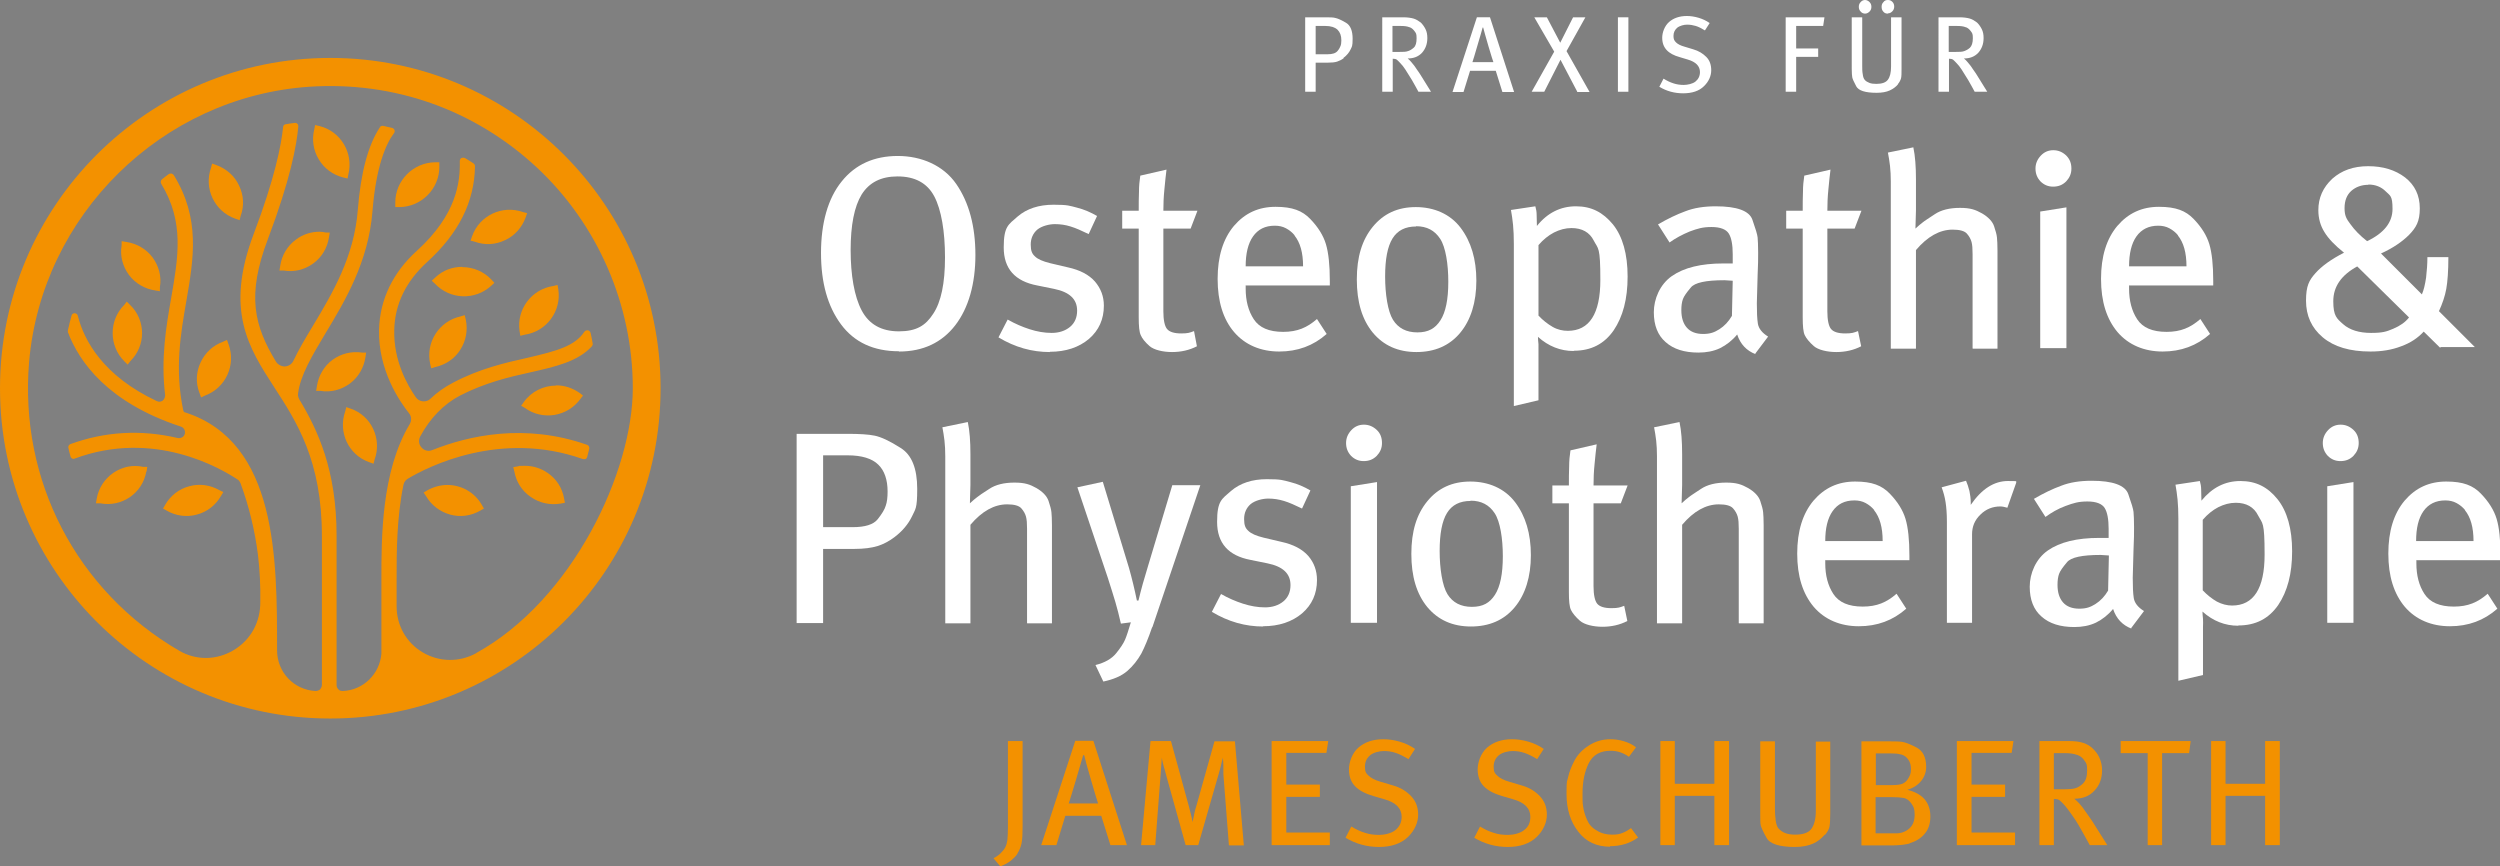 <?xml version="1.0" encoding="UTF-8"?> <svg xmlns="http://www.w3.org/2000/svg" id="Ebene_1" version="1.1" viewBox="0 0 953.7 330.5"><rect x="0" y="0" width="953.7" height="330.5" fill="#808080" stroke="none"/><defs><style> .st0 { fill: #f39100; } .st1 { fill: #fff; } .st2 { fill: none; stroke: #000; stroke-miterlimit: 10; } </style></defs><path class="st2" d="M39.1-196.6"></path><g><path class="st2" d="M274.9,167.3"></path><g><path class="st0" d="M82.6,63l-1.7-.6-.4,1.6c-2.8,7.9,1.3,16.6,9.2,19.4l1.7.6.4-1.6c1.4-3.8,1.2-7.9-.6-11.6-1.7-3.7-4.8-6.4-8.6-7.8Z"></path><path class="st0" d="M121.9,88.4c-3.2,0-6.4,1-9,3-3.3,2.4-5.4,6-6,10l-.3,1.8h1.6c4,.7,8-.3,11.3-2.7,3.3-2.4,5.4-6,6-10h0s.3-1.8.3-1.8h-1.6c-.8-.2-1.5-.3-2.3-.3Z"></path><path class="st0" d="M139.4,136.3l.3-1.8h-1.6c-4-.6-8,.4-11.3,2.8-3.2,2.4-5.3,6-5.9,10l-.3,1.8h1.6c4,.7,8-.4,11.3-2.8,3.2-2.4,5.3-6,5.9-10Z"></path><path class="st0" d="M133.8,155.9l-1.7-.6-.4,1.6c-2.8,7.9,1.2,16.6,9.1,19.4l1.7.6.4-1.6c1.4-3.8,1.2-7.9-.5-11.6s-4.8-6.5-8.6-7.8Z"></path><path class="st0" d="M121.9,48.1l-1.7-.4-.3,1.6c-1,3.9-.4,8,1.7,11.5,2.1,3.5,5.4,5.9,9.3,6.9l1.7.4.3-1.6c2-8.1-2.9-16.4-11-18.4Z"></path><path class="st0" d="M55.9,179.9l.3-1.8h-1.6c-4-.9-8,0-11.4,2.3-3.3,2.3-5.6,5.8-6.3,9.8l-.3,1.8h1.6c8.3,1.6,16.2-3.9,17.6-12.1Z"></path><path class="st0" d="M75.1,196.3c3.9-1,7.2-3.6,9.2-7.1l.9-1.5-1.5-.7c-3.5-2-7.6-2.6-11.5-1.5-3.9,1-7.2,3.6-9.2,7.1l-.8,1.4,1.4.8c3.5,2,7.6,2.6,11.5,1.5Z"></path><path class="st0" d="M48.2,92.3l-1.8-.3v1.6c-.7,4,.4,8,2.8,11.3,2.4,3.2,6,5.3,10,5.9l1.8.3v-1.6c.7-4-.4-8-2.8-11.3-2.4-3.2-6-5.3-10-5.9Z"></path><path class="st0" d="M86.5,129.7l-1.5.7c-3.8,1.4-6.8,4.2-8.5,7.9-1.7,3.7-1.9,7.8-.4,11.6l.6,1.7,1.5-.7c7.9-2.9,11.9-11.7,9-19.5l-.6-1.7Z"></path><path class="st0" d="M48.4,115l-1,1.3c-5.9,5.9-5.9,15.6,0,21.5l1.3,1.3,1-1.3c2.9-2.9,4.5-6.7,4.5-10.7s-1.6-7.9-4.5-10.7l-1.3-1.3Z"></path><path class="st0" d="M212.1,147.1c-4.7,0-9.4,2.2-12.3,6.3l-1,1.4,1.4.8c3.3,2.4,7.3,3.3,11.3,2.7,4-.7,7.5-2.8,9.9-6.1l1-1.3-1.3-1c-2.7-1.9-5.8-2.9-8.9-2.9Z"></path><path class="st0" d="M208.9,180.4c-2.6-1.8-5.6-2.7-8.6-2.7s-1.8,0-2.7.2l-1.8.3.4,1.6c.7,4,2.9,7.5,6.3,9.8,3.3,2.3,7.4,3.2,11.4,2.5l1.6-.3-.3-1.6c-.7-4-2.9-7.5-6.3-9.8Z"></path><path class="st0" d="M170.7,185c-2.6,0-5.2.7-7.6,2l-1.5.9.9,1.3c2,3.5,5.3,6,9.2,7.1,3.9,1.1,8,.5,11.5-1.5l1.4-.8-.8-1.4c-2.8-4.9-7.9-7.6-13.2-7.6Z"></path><path class="st0" d="M126,22.1C56.4,22.1,0,78.5,0,148.1s56.4,126,126,126,126-56.4,126-126S195.6,22.1,126,22.1ZM181.6,249.2c-6.4,3.5-14,3.4-20.3-.3-6.3-3.7-10-10.3-10-17.6v-10.7c0-9.7,0-22.9,2.6-35.6.2-1,.8-1.9,1.7-2.4,7.7-4.6,35.3-18.6,66.7-7.5.4.1.8.1,1.1,0,.3-.2.5-.4.6-.8.3-1,.5-2.1.8-3.1.1-.6-.2-1.3-.8-1.5-23.9-8.4-45.3-3.5-59.1,2-1.5.6-3.1.2-4.1-1-1.1-1.2-1.2-2.8-.5-4.2,3.8-7,8.9-12.3,15.2-15.6,9.5-4.9,18.8-7.1,27-8.9,9.2-2.1,17.9-4,23.3-9.9.2-.3.4-.7.3-1-.2-1.4-.5-2.8-.8-4.1-.2-.7-.7-.9-1-1-.4,0-1,0-1.4.6-3.7,5.5-10.6,7.3-21.7,9.9-8.5,1.9-18.2,4.1-28.4,9.5-3.1,1.6-6.1,3.7-8.7,6.2-.7.7-1.8,1-2.8.9-1.1-.1-2.1-.7-2.7-1.6-3.2-4.6-8.5-13.9-8.2-25.6.2-9.9,4.5-18.6,12.5-25.9,12.1-11,18.1-23,18.3-36.6,0-.4-.2-.8-.6-1.1-1-.7-2.1-1.3-3.2-2-.4-.2-.9-.2-1.4,0-.2.1-.6.5-.6,1.1.2,8.1-1.2,20.5-16.4,34.3-9.2,8.3-14.1,18.7-14.4,30-.4,15.5,7.9,27.5,11.4,31.9,1,1.2,1.1,2.8.3,4.2-10.9,18.1-10.8,43.8-10.8,59.1v28.4c-.6,7.8-6.9,14-14.7,14.3,0,0,0,0-.1,0-.7,0-1.2-.2-1.6-.6-.4-.4-.7-1-.7-1.6v-57.1c0-25-7.2-40.3-14.2-51.9-.4-.7-.6-1.5-.5-2.2.8-6.9,5.3-14.4,10.5-23.1,7.3-12.1,16.4-27.2,17.9-46.6,1.4-17.3,5.2-25.7,8.2-29.7.3-.3.3-.8.2-1.2-.2-.4-.5-.7-.9-.8-1.2-.3-2.3-.5-3.5-.8-.5,0-1,.1-1.2.6-4.5,6.8-7.3,17.4-8.4,31.5-1.4,17.9-9.7,31.8-17,44-2.9,4.8-5.6,9.3-7.6,13.6-.6,1.2-1.8,2-3.2,2.1-1.3,0-2.6-.6-3.4-1.8-8.3-13.7-11.3-25.2-3.1-46.8,8.5-22.5,11-35.8,11.6-43,0-.4-.1-.8-.4-1-.2-.2-.5-.4-1-.3-1.1.1-2.3.3-3.4.5-.5,0-1,.5-1,1.1-.7,6.9-3.2,19.6-11.2,40.7-11.1,29.3-1.9,43.5,7.8,58.5,8.6,13.2,18.2,28.1,18.2,56.7v56.9c0,.6-.3,1.2-.7,1.7-.5.4-1.1.6-1.7.6-8.3-.4-14.7-7.2-14.7-15.5,0-35.3,0-79.2-34.8-90.7l-.7-.2-.3-.7c-3.3-15.9-1-29,1.2-41.7,2.8-16.2,5.4-31.4-4.8-48-.2-.3-.5-.5-.9-.6-.3,0-.7,0-1,.2-.9.6-1.7,1.3-2.6,2-.5.4-.6,1.2-.3,1.7,8.9,14.6,6.5,28,3.8,43.6-1.9,10.8-4,23.1-2.3,37,0,.8-.3,1.6-.9,2.1-.7.5-1.5.6-2.3.2-20.4-9.6-27.7-23-30.1-32.5-.2-.9-1-1-1.2-1-.2,0-1,0-1.2.9-.5,1.9-1,3.7-1.4,5.6,0,.2,0,.5,0,.7,4.3,11.4,15.3,26.9,43,36,1.3.4,1.9,1.6,1.6,2.8-.3,1.2-1.5,1.8-2.7,1.6-14-3.3-27.7-2.5-40.9,2.3-.6.2-1,.9-.8,1.5.2,1.1.5,2.1.8,3.2,0,.3.3.6.6.8.3.2.7.2,1.1,0,30-11.1,55.3,3.5,62.3,8.2l.3.3.5.8c3.3,8.9,5.5,18.1,6.7,27.4.7,5.9,1,11.9.9,17.9.1,7.9-3.7,14.7-10.3,18.6-6.5,3.8-14.2,3.9-20.7.1C29.2,225.4,7.3,183.3,11.1,138.1c4.8-56,50.6-101.1,106.7-105,32.4-2.2,63.2,8.7,86.9,30.7,23.3,21.7,36.7,52.5,36.7,84.3s-22.9,80.7-59.7,101Z"></path><path class="st0" d="M150.8,77.2v1.8h1.6c8.4-.1,15.2-7,15.2-15.3v-1.8h-1.6c-8.4.1-15.2,7-15.2,15.3Z"></path><path class="st0" d="M212.7,108.7l-1.6.4c-8.3,1.2-14.1,8.9-12.9,17.2l.3,1.8,1.6-.4c8.3-1.2,14.1-8.9,12.9-17.2l-.3-1.8Z"></path><path class="st0" d="M177.3,120.2l-1.6.5c-8.2,1.8-13.4,9.9-11.6,18.1l.4,1.7,1.6-.5c4-.9,7.4-3.2,9.5-6.6,2.2-3.4,2.9-7.5,2.1-11.4l-.4-1.7Z"></path><path class="st0" d="M176.3,101.8c-3.7,0-7.4,1.3-10.3,4.1l-1.3,1.2,1.2,1.1c5.7,6.1,15.3,6.5,21.5.8l1.2-1.1-1.1-1.2c-3-3.2-7.1-4.8-11.1-4.8Z"></path><path class="st0" d="M201.1,81.3l-1.6-.4c-7.9-2.8-16.6,1.3-19.4,9.2l-.6,1.7,1.6.4c3.8,1.4,7.9,1.2,11.6-.6,3.7-1.7,6.4-4.8,7.8-8.6l.6-1.7Z"></path></g><g><g><path class="st1" d="M342.9,134c-9.6,0-17-3.4-22.1-10.3-5.1-6.9-7.6-15.9-7.6-27.2s2.6-20.8,7.9-27.3c5.2-6.5,12.4-9.7,21.4-9.7s17.4,3.6,22.3,10.7c4.9,7.1,7.3,16.2,7.3,27.1s-2.6,20.2-7.7,26.8c-5.1,6.6-12.3,10-21.4,10ZM342.4,67.3c-6.3,0-10.8,2.3-13.7,6.9-2.8,4.6-4.2,11.7-4.2,21.2s1.4,17.7,4.2,23c2.8,5.3,7.5,8,14.2,8s10.2-2.2,13.1-6.7c3-4.5,4.5-11.6,4.5-21.5s-1.4-18.2-4.1-23.3c-2.7-5.1-7.4-7.6-14-7.6Z"></path><path class="st1" d="M400.5,134.3c-6.8,0-13.3-1.8-19.6-5.6l3.5-6.8c2.8,1.6,5.6,2.8,8.4,3.7s5.6,1.4,8.4,1.4,5.2-.8,7-2.3c1.8-1.5,2.7-3.6,2.7-6.2,0-4.4-2.9-7.1-8.8-8.3l-6.4-1.3c-8.5-1.6-12.8-6.4-12.8-14.5s1.8-8.7,5.3-11.8c3.5-3,8.1-4.5,13.7-4.5s6.1.4,8.9,1.1c2.8.7,5.3,1.8,7.7,3.2l-3.2,6.9c-2.7-1.3-4.9-2.3-6.9-2.9-1.9-.6-3.9-.9-6-.9s-5,.7-6.7,2.1c-1.6,1.4-2.5,3.3-2.5,5.7s.5,3.5,1.6,4.5c1.1,1.1,3,1.9,5.8,2.6l6.8,1.6c4.6,1,8,2.8,10.3,5.4,2.2,2.6,3.4,5.6,3.4,9.2,0,5.2-1.9,9.4-5.7,12.7-3.8,3.2-8.8,4.9-14.9,4.9Z"></path><path class="st1" d="M454.2,87.2h-10.4v31.6c0,3.3.5,5.6,1.4,6.7.9,1.1,2.7,1.7,5.4,1.7s3.3-.3,4.9-.9l1.1,5.8c-2.9,1.5-6.1,2.2-9.5,2.2s-6.9-.8-8.6-2.3c-1.7-1.5-2.8-2.9-3.3-4.1-.6-1.2-.8-3.5-.8-6.9v-33.8h-6.3v-6.8h6.3c0-2.6,0-5,.1-7.2,0-2.2.2-4.3.5-6.2l10-2.3c-.3,2.1-.5,4.6-.8,7.5-.3,2.9-.4,5.6-.4,8.2h13l-2.6,6.8Z"></path><path class="st1" d="M475.2,108.8v1.3c0,4.6,1,8.5,3.1,11.7,2.1,3.2,5.8,4.8,11.2,4.8s9.1-1.6,12.9-4.9l3.7,5.7c-5.1,4.5-11.1,6.7-18.1,6.7s-13-2.5-17.2-7.4-6.3-11.7-6.3-20.3,2.1-15.3,6.2-20.2c4.2-4.9,9.4-7.3,15.9-7.3s10.2,1.5,13.2,4.6c3,3.1,5,6.3,6,9.6,1,3.3,1.5,8,1.5,14.1v1.7h-32ZM493.9,89.8c-.9-1.1-2-2-3.3-2.7-1.3-.7-2.7-1-4.3-1-3.7,0-6.4,1.4-8.3,4.1-1.9,2.7-2.8,6.5-2.8,11.4h21.9c0-5.2-1.1-9.1-3.3-11.8Z"></path><path class="st1" d="M540.4,134.3c-7.1,0-12.6-2.5-16.7-7.4-4.1-5-6.1-11.7-6.1-20.3s2-15.1,6.1-20.1c4.1-5,9.5-7.5,16.4-7.5s13.1,2.6,17.1,7.9c4,5.3,6,12,6,20.2s-2.1,15-6.2,19.9c-4.1,4.9-9.7,7.3-16.7,7.3ZM540.2,86.4c-4.1,0-7.1,1.5-9,4.6-1.9,3.1-2.8,7.9-2.8,14.5s1,13.3,3,16.5c2,3.2,5.1,4.8,9.3,4.8s6.8-1.5,8.8-4.6c2-3.1,3-8,3-14.7s-1-13.2-3.1-16.4c-2.1-3.2-5.1-4.8-9.2-4.8Z"></path><path class="st1" d="M600.3,133.9c-5,0-9.6-1.8-13.6-5.4,0,.8.1,1.8.2,2.8,0,1,0,2.1,0,3v18.4l-9.4,2.2v-61.9c0-2.7-.1-5.1-.3-7.2-.2-2.1-.5-4-.8-5.7l9.3-1.4c.3,1,.5,2.1.5,3.3,0,1.2.1,2.6.1,4.2,4-5,9-7.5,14.9-7.5s10.3,2.3,14.1,6.9c3.7,4.6,5.6,11.3,5.6,19.9s-1.8,15.3-5.3,20.5c-3.6,5.2-8.6,7.8-15.2,7.8ZM599.5,87c-2.3,0-4.5.6-6.7,1.7-2.1,1.1-4.1,2.7-5.9,4.8v26.9c1.7,1.8,3.5,3.2,5.4,4.3s3.9,1.5,5.8,1.5c8.2,0,12.4-6.5,12.4-19.4s-.8-11.7-2.5-15c-1.6-3.2-4.5-4.8-8.5-4.8Z"></path><path class="st1" d="M669.7,135.1c-3.4-1.3-5.8-3.8-7-7.5-1.9,2.3-4.1,4-6.5,5.2-2.5,1.2-5.3,1.7-8.3,1.7-5.3,0-9.5-1.3-12.5-4-3-2.6-4.5-6.4-4.5-11.4s2.3-10.6,6.9-13.8c4.6-3.2,11.1-4.8,19.6-4.8h3.6v-3.5c0-3.6-.5-6.3-1.5-7.9s-3.2-2.5-6.6-2.5-5.3.6-8.3,1.7c-2.9,1.2-5.5,2.6-7.7,4.2l-4.4-6.9c3.6-2.1,7.1-3.8,10.4-5,3.3-1.3,7.2-1.9,11.6-1.9,8.1,0,12.8,1.7,14,5.1,1.2,3.4,1.9,5.7,2,6.8.1,1.2.2,3.1.2,5.7s0,4.3-.2,8.6c-.1,4.4-.2,8-.3,10.8,0,3.4.1,5.9.4,7.8.3,1.8,1.6,3.5,3.9,4.9l-4.9,6.5ZM657.8,106.9c-7,0-11.3.9-12.8,2.8-1.6,1.9-2.6,3.3-3,4.4-.4,1.1-.6,2.5-.6,4.2,0,2.9.7,5.1,2.1,6.7,1.4,1.6,3.5,2.4,6.2,2.4s4.3-.6,6.2-1.8c1.9-1.2,3.5-2.9,4.8-5.1l.3-13.4-3.1-.2Z"></path><path class="st1" d="M707.5,87.2h-10.4v31.6c0,3.3.5,5.6,1.4,6.7s2.7,1.7,5.4,1.7,3.3-.3,4.9-.9l1.2,5.8c-2.9,1.5-6.1,2.2-9.5,2.2s-6.9-.8-8.6-2.3c-1.7-1.5-2.8-2.9-3.4-4.1-.6-1.2-.8-3.5-.8-6.9v-33.8h-6.3v-6.8h6.3c0-2.6,0-5,.1-7.2,0-2.2.2-4.3.5-6.2l10-2.3c-.3,2.1-.5,4.6-.8,7.5-.3,2.9-.4,5.6-.4,8.2h13l-2.6,6.8Z"></path><path class="st1" d="M752.5,132.9v-36c0-2-.1-3.5-.4-4.6-.3-1.1-.9-2.2-1.8-3.2-.9-1-2.7-1.5-5.4-1.5-4.9,0-9.6,2.6-14,7.8v37.6h-9.6v-63.8c0-2.1-.1-4.1-.3-5.9-.2-1.8-.5-3.5-.8-5.1l9.7-2c.7,3.3,1,7.4,1,12.2v11.8l-.2,7c1.1-1,2-1.8,2.7-2.3.7-.6,2.3-1.6,4.7-3.2,2.4-1.6,5.6-2.4,9.6-2.4s5.9.7,8.4,2.1c2.4,1.4,4,3.1,4.6,4.9.6,1.8,1,3.2,1.1,4.3.1,1,.2,2.7.2,5v37.4h-9.4Z"></path><path class="st1" d="M783.2,71.2c-1.9,0-3.5-.7-4.8-2-1.3-1.4-1.9-3-1.9-4.9s.7-3.5,2-4.9c1.3-1.4,2.9-2.1,4.8-2.1s3.5.7,4.9,2c1.4,1.4,2,3,2,5s-.7,3.5-2,4.9c-1.4,1.4-3,2-5,2ZM778.3,132.9v-52.2l10-1.6v53.7h-10Z"></path><path class="st1" d="M812.2,108.8v1.3c0,4.6,1,8.5,3.1,11.7,2.1,3.2,5.8,4.8,11.2,4.8s9.1-1.6,12.9-4.9l3.7,5.7c-5.1,4.5-11.1,6.7-18.1,6.7s-13-2.5-17.2-7.4c-4.2-5-6.3-11.7-6.3-20.3s2.1-15.3,6.2-20.2c4.2-4.9,9.4-7.3,15.9-7.3s10.2,1.5,13.2,4.6,5,6.3,6,9.6c1,3.3,1.5,8,1.5,14.1v1.7h-32ZM830.9,89.8c-.9-1.1-2-2-3.3-2.7-1.3-.7-2.7-1-4.3-1-3.6,0-6.4,1.4-8.3,4.1-1.9,2.7-2.8,6.5-2.8,11.4h21.9c0-5.2-1.1-9.1-3.3-11.8Z"></path><path class="st1" d="M930.9,132.7l-6.3-6.2c-2.2,2.4-5,4.3-8.6,5.6-3.6,1.4-7.5,2-11.7,2-7.9,0-13.9-1.8-18.2-5.4-4.3-3.6-6.4-8.3-6.4-14s1.2-7.8,3.6-10.5c2.4-2.7,6-5.3,10.9-7.8-3.5-2.8-6-5.4-7.5-7.9-1.5-2.4-2.3-5.2-2.3-8.3,0-4.8,1.8-8.7,5.3-12,3.6-3.2,8.1-4.8,13.7-4.8s10.3,1.4,14.1,4.3c3.7,2.9,5.6,6.8,5.6,11.8s-1.4,7.3-4.1,10.1c-2.7,2.7-6.3,5.1-10.7,7.1l15.6,15.6c.7-1.6,1.2-3.7,1.6-6.4.3-2.7.5-5.2.5-7.8h8c0,5.2-.3,9.3-.8,12.1-.5,2.8-1.5,5.7-2.8,8.5l13.7,13.7h-13.1ZM899.3,101.6c-6.1,3.3-9.2,7.7-9.2,13.3s1.3,6.6,3.8,8.8c2.5,2.2,6.1,3.3,10.6,3.3s5.9-.5,8.5-1.6c2.6-1.1,4.6-2.5,6-4.3l-19.8-19.5ZM903.5,70.5c-2.6,0-4.8.8-6.5,2.3-1.7,1.5-2.6,3.7-2.6,6.6s.7,4.1,2.3,6.2c1.5,2.1,3.6,4.3,6.3,6.4,6.5-3.1,9.7-7.2,9.7-12.3s-.9-5-2.6-6.7-3.9-2.6-6.6-2.6Z"></path><path class="st1" d="M341.1,205c-2,1.5-4.1,2.6-6.3,3.3-2.3.7-5.2,1.1-8.9,1.1h-11.9v28.3h-10.1v-72.2h19.3c4.6,0,8.1.2,10.5.7,2.4.5,5.7,2,9.9,4.7,4.2,2.6,6.3,7.8,6.3,15.6s-.7,7.6-2,10.5c-1.4,2.9-3.6,5.6-6.8,8ZM335.1,177.3c-2.4-2.4-6.4-3.6-11.7-3.6h-9.4v27.4h11.3c4.7,0,7.9-1,9.5-3,1.6-2,2.7-3.8,3.1-5.2.5-1.4.7-3.2.7-5.4,0-4.5-1.2-8-3.6-10.3Z"></path><path class="st1" d="M391.8,237.7v-36c0-2-.1-3.5-.4-4.6-.3-1.1-.9-2.2-1.8-3.2-.9-1-2.7-1.5-5.4-1.5-4.9,0-9.6,2.6-14,7.8v37.6h-9.6v-63.8c0-2.1-.1-4.1-.3-5.9-.2-1.8-.5-3.5-.8-5.1l9.7-2c.7,3.3,1,7.4,1,12.2v11.8l-.2,7c1.1-1,2-1.8,2.7-2.3.7-.6,2.2-1.6,4.7-3.2,2.4-1.6,5.6-2.4,9.6-2.4s5.9.7,8.4,2.1c2.4,1.4,4,3.1,4.6,4.9s1,3.2,1.1,4.3c.1,1,.2,2.7.2,5v37.4h-9.4Z"></path><path class="st1" d="M439.5,239.3c-1.4,4.1-2.8,7.5-4.1,10-1.4,2.5-3.2,4.8-5.4,6.7-2.2,1.9-5.3,3.2-9.1,4l-3-6.3c3.6-.9,6.2-2.4,7.9-4.5,1.7-2.1,2.8-3.8,3.4-5.2.6-1.4,1.3-3.6,2.2-6.6l-3.8.5c-.7-3.1-1.4-5.8-2.1-8.2s-1.7-5.5-2.9-9.3l-11.6-34.5,9.7-2.1,10,32.9c1.1,3.9,2.1,8,3,12.4h.6c1-4.2,2.2-8.5,3.6-13l9.3-31h10.7s-18.3,54.2-18.3,54.2Z"></path><path class="st1" d="M481.9,239c-6.8,0-13.3-1.8-19.6-5.6l3.5-6.8c2.8,1.6,5.6,2.8,8.4,3.7,2.8.9,5.6,1.4,8.4,1.4s5.2-.8,7-2.3c1.8-1.5,2.7-3.6,2.7-6.2,0-4.4-2.9-7.1-8.8-8.3l-6.4-1.3c-8.5-1.6-12.8-6.4-12.8-14.5s1.8-8.7,5.3-11.8c3.5-3,8.1-4.5,13.7-4.5s6.1.4,8.9,1.1c2.8.7,5.3,1.8,7.7,3.2l-3.2,6.9c-2.7-1.3-4.9-2.3-6.9-2.9s-3.9-.9-6-.9-5,.7-6.7,2.1c-1.6,1.4-2.5,3.3-2.5,5.7s.5,3.5,1.6,4.5c1.1,1.1,3,1.9,5.8,2.6l6.8,1.6c4.6,1,8,2.8,10.3,5.4,2.2,2.6,3.3,5.6,3.3,9.2,0,5.2-1.9,9.4-5.7,12.7-3.8,3.2-8.8,4.9-14.9,4.9Z"></path><path class="st1" d="M520.2,175.9c-1.9,0-3.5-.7-4.8-2-1.3-1.4-1.9-3-1.9-4.9s.7-3.5,2-4.9c1.3-1.4,2.9-2.1,4.8-2.1s3.5.7,4.9,2,2,3,2,5-.7,3.5-2,4.9c-1.4,1.4-3,2-5,2ZM515.3,237.7v-52.2l10-1.6v53.7h-10Z"></path><path class="st1" d="M561.2,239c-7.1,0-12.6-2.5-16.7-7.4-4.1-5-6.1-11.7-6.1-20.3s2-15.1,6.1-20.1c4.1-5,9.5-7.5,16.4-7.5s13.1,2.6,17.1,7.9c4,5.3,6,12,6,20.2s-2.1,15-6.2,19.9c-4.1,4.9-9.7,7.3-16.7,7.3ZM561,191.1c-4.1,0-7.1,1.5-9,4.6-1.9,3.1-2.8,7.9-2.8,14.5s1,13.3,3,16.5c2,3.2,5.1,4.8,9.3,4.8s6.8-1.5,8.8-4.6c2-3.1,3-8,3-14.7s-1-13.2-3.1-16.4c-2.1-3.2-5.1-4.8-9.2-4.8Z"></path><path class="st1" d="M618.3,192h-10.4v31.6c0,3.3.5,5.6,1.4,6.7s2.7,1.7,5.4,1.7,3.3-.3,4.9-.9l1.2,5.8c-2.9,1.5-6.1,2.2-9.5,2.2s-6.9-.8-8.6-2.3c-1.7-1.5-2.8-2.9-3.4-4.1s-.8-3.5-.8-6.9v-33.8h-6.3v-6.8h6.3c0-2.6,0-5,.1-7.2,0-2.2.2-4.3.5-6.2l10-2.3c-.3,2.1-.5,4.6-.8,7.5-.3,2.9-.4,5.6-.4,8.2h13l-2.6,6.8Z"></path><path class="st1" d="M663.3,237.7v-36c0-2-.1-3.5-.4-4.6-.3-1.1-.9-2.2-1.8-3.2-.9-1-2.7-1.5-5.4-1.5-4.9,0-9.6,2.6-14,7.8v37.6h-9.6v-63.8c0-2.1-.1-4.1-.3-5.9-.2-1.8-.5-3.5-.8-5.1l9.7-2c.7,3.3,1,7.4,1,12.2v11.8l-.2,7c1.1-1,2-1.8,2.7-2.3.7-.6,2.3-1.6,4.7-3.2,2.4-1.6,5.6-2.4,9.6-2.4s5.9.7,8.4,2.1c2.4,1.4,4,3.1,4.6,4.9s1,3.2,1.1,4.3c.1,1,.2,2.7.2,5v37.4h-9.4Z"></path><path class="st1" d="M696.3,213.6v1.3c0,4.6,1,8.5,3.1,11.7,2.1,3.2,5.8,4.8,11.2,4.8s9.1-1.6,12.9-4.9l3.7,5.7c-5.1,4.5-11.1,6.7-18.1,6.7s-13-2.5-17.2-7.4c-4.2-5-6.3-11.7-6.3-20.3s2.1-15.3,6.2-20.2c4.2-4.9,9.4-7.3,15.9-7.3s10.2,1.5,13.2,4.6c3,3.1,5,6.3,6,9.6,1,3.3,1.5,8,1.5,14.1v1.7h-32ZM715,194.6c-.9-1.1-2-2-3.3-2.7-1.3-.7-2.7-1-4.3-1-3.7,0-6.4,1.4-8.3,4.1-1.9,2.7-2.8,6.5-2.8,11.4h21.9c0-5.2-1.1-9.1-3.3-11.8Z"></path><path class="st1" d="M765.8,193.7c-1-.3-2-.5-2.7-.5-2.9,0-5.5,1-7.6,3.1-2.2,2.1-3.2,4.6-3.2,7.5v33.8h-9.6v-38.6c0-3-.2-5.5-.5-7.4-.3-2-.8-3.8-1.5-5.7l9.3-2.5c.5,1.1.9,2.4,1.3,3.9.3,1.5.5,2.9.5,4.3v1c4.2-6.1,8.9-9.1,14.2-9.1s2.3.2,3.2.5l-3.4,9.6Z"></path><path class="st1" d="M813.1,239.8c-3.4-1.3-5.8-3.8-7-7.5-1.9,2.3-4.1,4-6.5,5.2-2.5,1.2-5.3,1.7-8.3,1.7-5.3,0-9.5-1.3-12.5-4-3-2.6-4.5-6.4-4.5-11.4s2.3-10.6,6.9-13.8c4.6-3.2,11.1-4.8,19.6-4.8h3.6v-3.5c0-3.6-.5-6.3-1.5-7.9-1-1.6-3.2-2.5-6.6-2.5s-5.3.6-8.3,1.7-5.5,2.6-7.7,4.2l-4.4-6.9c3.6-2.1,7.1-3.8,10.4-5,3.3-1.3,7.2-1.9,11.6-1.9,8.1,0,12.8,1.7,14,5.1,1.2,3.4,1.9,5.7,2,6.8.1,1.2.2,3.1.2,5.7s0,4.3-.2,8.6c-.1,4.4-.2,8-.3,10.8,0,3.4.1,5.9.4,7.8.3,1.8,1.6,3.5,3.9,4.9l-4.9,6.5ZM801.3,211.7c-7,0-11.3.9-12.8,2.8-1.6,1.9-2.6,3.3-3,4.4-.4,1.1-.6,2.5-.6,4.2,0,2.9.7,5.1,2.1,6.7,1.4,1.6,3.5,2.4,6.2,2.4s4.3-.6,6.2-1.8c1.9-1.2,3.5-2.9,4.8-5.1l.3-13.4-3.1-.2Z"></path><path class="st1" d="M853.8,238.7c-5,0-9.6-1.8-13.6-5.4,0,.8.1,1.8.2,2.8s0,2.1,0,3v18.4l-9.4,2.2v-61.9c0-2.7-.1-5.1-.3-7.2-.2-2.1-.5-4-.8-5.7l9.3-1.4c.3,1,.5,2.1.5,3.3,0,1.2.1,2.6.1,4.2,4.1-5,9-7.5,14.9-7.5s10.4,2.3,14.1,6.9c3.7,4.6,5.6,11.3,5.6,19.9s-1.8,15.3-5.3,20.5c-3.6,5.2-8.6,7.8-15.2,7.8ZM852.9,191.8c-2.3,0-4.5.6-6.7,1.7-2.1,1.1-4.1,2.7-5.9,4.8v26.9c1.7,1.8,3.5,3.2,5.4,4.3,1.9,1,3.9,1.5,5.8,1.5,8.2,0,12.4-6.5,12.4-19.4s-.8-11.7-2.5-15c-1.6-3.2-4.5-4.8-8.5-4.8Z"></path><path class="st1" d="M892.8,175.9c-1.9,0-3.5-.7-4.8-2-1.3-1.4-1.9-3-1.9-4.9s.7-3.5,2-4.9c1.3-1.4,2.9-2.1,4.8-2.1s3.5.7,4.9,2,2,3,2,5-.7,3.5-2,4.9c-1.4,1.4-3,2-5,2ZM887.8,237.7v-52.2l10-1.6v53.7h-10Z"></path><path class="st1" d="M921.8,213.6v1.3c0,4.6,1,8.5,3.1,11.7,2.1,3.2,5.8,4.8,11.2,4.8s9.1-1.6,12.9-4.9l3.7,5.7c-5.1,4.5-11.1,6.7-18.1,6.7s-13-2.5-17.2-7.4c-4.2-5-6.3-11.7-6.3-20.3s2.1-15.3,6.2-20.2c4.2-4.9,9.4-7.3,15.9-7.3s10.2,1.5,13.2,4.6c3,3.1,5,6.3,6,9.6,1,3.3,1.5,8,1.5,14.1v1.7h-32ZM940.4,194.6c-.9-1.1-2-2-3.3-2.7-1.3-.7-2.7-1-4.3-1-3.6,0-6.4,1.4-8.3,4.1-1.9,2.7-2.8,6.5-2.8,11.4h21.9c0-5.2-1.1-9.1-3.3-11.8Z"></path></g><g><path class="st1" d="M512.6,22.2c-.8.6-1.6,1-2.5,1.3s-2.1.4-3.5.4h-4.7v11.1h-4V6.6h7.6c1.8,0,3.2,0,4.1.3.9.2,2.2.8,3.9,1.8,1.7,1,2.5,3.1,2.5,6.1s-.3,3-.8,4.1c-.5,1.1-1.4,2.2-2.7,3.2ZM510.2,11.3c-1-.9-2.5-1.4-4.6-1.4h-3.7v10.8h4.5c1.9,0,3.1-.4,3.8-1.2s1-1.5,1.2-2,.3-1.3.3-2.1c0-1.8-.5-3.1-1.4-4Z"></path><path class="st1" d="M541.1,35c-.6-1.2-1.5-2.7-2.5-4.5-1.1-1.8-1.9-3.1-2.5-4-.6-.9-1.2-1.7-1.8-2.3-.6-.7-1.1-1.1-1.4-1.4-.4-.3-.9-.4-1.6-.4v12.6h-4V6.6h8c1.6,0,3,.2,4,.5,1,.3,1.9.9,2.7,1.5.7.7,1.3,1.5,1.8,2.5.5,1,.7,2.1.7,3.4,0,2.3-.7,4.1-2,5.6-1.4,1.5-3.2,2.2-5.5,2.2.5.4,1,.9,1.4,1.4s.7.9.9,1.1c.2.2.6.8,1.2,1.7.6.9,1.1,1.5,1.3,1.9l4.1,6.6h-4.8ZM537.7,10.4c-.9-.4-2.1-.5-3.5-.5h-3v9.9h2.8c1.3,0,2.3,0,3.1-.3.7-.2,1.4-.6,2.2-1.3s1.1-1.9,1.1-3.6-.2-1.9-.7-2.6c-.5-.7-1.1-1.3-1.9-1.6Z"></path><path class="st1" d="M573.1,35l-2.5-8h-9.8l-2.5,8.1h-4.2s9.3-28.5,9.3-28.5h5l9.2,28.5h-4.5ZM565.8,10.5h-.2c-.3,1.2-1,3.5-2,6.9-1,3.4-1.6,5.5-1.9,6.3h8c-.2-.4-.8-2.5-1.9-6.1-1.1-3.7-1.7-6-2-7.1Z"></path><path class="st1" d="M601.7,35l-6.4-12.2-6.2,12.2h-4.8l8.6-15.3-7.6-13.1h4.8s5.1,9.7,5.1,9.7l4.9-9.7h4.7s-7.2,12.9-7.2,12.9l8.8,15.6h-4.8Z"></path><path class="st1" d="M617.2,35V6.6h4v28.4h-4Z"></path><path class="st1" d="M642.2,35.6c-3.4,0-6.4-.8-9.2-2.5l1.6-3.1c1.3.8,2.5,1.4,3.8,1.8,1.2.4,2.5.6,3.9.6s3.4-.4,4.5-1.3c1.1-.9,1.7-2.1,1.7-3.6,0-2.3-1.6-3.9-4.7-4.8l-3-.9c-2.2-.6-3.9-1.5-5-2.7s-1.7-2.7-1.7-4.7.9-4.5,2.6-6c1.7-1.5,4-2.3,6.8-2.3s6.2.9,8.7,2.7l-1.8,2.8c-1.3-.8-2.5-1.4-3.5-1.7s-2.1-.5-3.3-.5-2.8.4-3.8,1.2c-.9.8-1.4,1.8-1.4,3.1s.3,1.8,1,2.5c.6.6,1.7,1.2,3.2,1.6l3.3,1c2.1.6,3.7,1.6,5,2.9,1.3,1.3,1.9,3,1.9,5.1s-.9,4.3-2.8,6.1c-1.8,1.8-4.5,2.7-8,2.7Z"></path><path class="st1" d="M695.5,9.9h-10.3v8.6h8.4v3.2h-8.4v13.3h-4V6.6h14.8l-.5,3.3Z"></path><path class="st1" d="M724.1,32.1c-.8,1-1.9,1.8-3.2,2.4-1.3.6-3,.9-5,.9-4.3,0-6.9-.8-7.8-2.5-.9-1.7-1.4-2.8-1.5-3.4-.1-.6-.2-1.6-.2-3.2V6.6h4v18.4c0,1.2,0,2.3.2,3.3.1,1,.4,1.8.8,2.2.4.5,1,.8,1.7,1.1s1.6.4,2.7.4c2.1,0,3.6-.5,4.4-1.6s1.2-2.7,1.2-5V6.6h4v19.5c0,1.8,0,3.1-.2,3.8-.2.7-.6,1.5-1.2,2.2ZM711.5,5.2c-.7,0-1.3-.3-1.7-.8-.5-.5-.7-1.1-.7-1.8s.2-1.3.7-1.8C710.3.2,710.9,0,711.5,0s1.2.3,1.7.8c.5.5.7,1.1.7,1.8s-.2,1.3-.7,1.8c-.5.5-1.1.8-1.7.8ZM720.2,5.2c-.7,0-1.3-.2-1.7-.7-.5-.5-.7-1.1-.7-1.9s.2-1.3.7-1.8C718.9.2,719.5,0,720.2,0s1.2.2,1.7.7c.5.5.7,1.1.7,1.8s-.2,1.3-.7,1.8c-.5.5-1,.8-1.7.8Z"></path><path class="st1" d="M753.3,35c-.6-1.2-1.5-2.7-2.5-4.5-1.1-1.8-1.9-3.1-2.5-4-.6-.9-1.2-1.7-1.8-2.3-.6-.7-1.1-1.1-1.4-1.4-.4-.3-.9-.4-1.6-.4v12.6h-4V6.6h8c1.6,0,3,.2,4,.5,1,.3,1.9.9,2.7,1.5.7.7,1.3,1.5,1.8,2.5.5,1,.7,2.1.7,3.4,0,2.3-.7,4.1-2,5.6-1.4,1.5-3.2,2.2-5.5,2.2.5.4,1,.9,1.4,1.4.4.5.7.9.9,1.1.2.2.6.8,1.2,1.7.6.9,1.1,1.5,1.3,1.9l4.1,6.6h-4.8ZM749.9,10.4c-.9-.4-2.1-.5-3.5-.5h-3v9.9h2.8c1.3,0,2.3,0,3.1-.3s1.4-.6,2.2-1.3c.7-.7,1.1-1.9,1.1-3.6s-.2-1.9-.7-2.6c-.5-.7-1.1-1.3-1.9-1.6Z"></path></g><g><path class="st0" d="M388.2,325.6c-.7,1.1-1.7,2-2.8,2.9-1.1.8-2.4,1.5-3.8,2l-2.6-3.1c1-.5,1.9-1.1,2.7-1.9.8-.8,1.4-1.5,1.8-2.3.4-.7.6-1.6.8-2.7.1-1.1.2-2.7.2-4.8v-33h5.6v32.6c0,2.8-.1,5-.4,6.4-.3,1.4-.8,2.7-1.6,3.9Z"></path><path class="st0" d="M423.6,322.4l-3.5-11.2h-13.7l-3.4,11.2h-5.8s13-39.8,13-39.8h6.9l12.8,39.8h-6.2ZM413.5,288.1h-.3c-.5,1.7-1.4,4.9-2.8,9.6-1.4,4.7-2.3,7.6-2.7,8.8h11.2c-.2-.6-1.1-3.4-2.6-8.6-1.5-5.1-2.4-8.4-2.7-9.8Z"></path><path class="st0" d="M468.8,322.4l-2.1-27c0-1,0-2.1,0-3.2,0-1.1-.1-2.2-.2-3.1-.3,1-.5,1.9-.7,2.8-.2.9-.5,1.9-.8,3l-7.9,27.5h-4.8l-7.3-26.2c-.4-1.5-.7-2.7-1-3.6s-.5-2.1-.8-3.5l-.5,7.1-2,26.2h-5.4s3.6-39.7,3.6-39.7h7.8l6.7,24.4c.3,1.2.6,2.4.9,3.5.3,1.2.5,2.2.6,3,.3-1.3.6-2.3.7-3.2.2-.9.4-1.9.8-3l6.9-24.6h7.8s3.4,39.7,3.4,39.7h-5.5Z"></path><path class="st0" d="M485.1,322.4v-39.7h21.6l-.7,4.5h-15.3v12.1h12.8v4.7h-12.8v13.6h16.6v4.8h-22.2Z"></path><path class="st0" d="M526.1,323.1c-4.7,0-8.9-1.2-12.8-3.5l2.2-4.3c1.8,1.1,3.5,1.9,5.2,2.4,1.7.6,3.6.8,5.5.8s4.7-.6,6.2-1.9,2.3-2.9,2.3-5c0-3.2-2.2-5.5-6.6-6.7l-4.1-1.2c-3.1-.9-5.4-2.1-7-3.7s-2.4-3.8-2.4-6.5,1.2-6.2,3.6-8.3c2.4-2.1,5.6-3.2,9.5-3.2s8.6,1.2,12.1,3.7l-2.5,3.9c-1.8-1.1-3.4-1.9-4.9-2.4-1.5-.5-3-.7-4.5-.7s-3.9.5-5.2,1.6-2,2.5-2,4.4.4,2.5,1.4,3.4c.9.9,2.4,1.7,4.5,2.3l4.7,1.4c2.9.8,5.2,2.2,7,4.1,1.8,1.9,2.7,4.2,2.7,7.1s-1.3,6-3.9,8.5c-2.6,2.5-6.3,3.8-11.1,3.8Z"></path><path class="st0" d="M575.2,323.1c-4.7,0-8.9-1.2-12.8-3.5l2.2-4.3c1.8,1.1,3.5,1.9,5.2,2.4,1.7.6,3.5.8,5.5.8s4.7-.6,6.2-1.9c1.6-1.2,2.3-2.9,2.3-5,0-3.2-2.2-5.5-6.6-6.7l-4.1-1.2c-3.1-.9-5.4-2.1-7-3.7s-2.4-3.8-2.4-6.5,1.2-6.2,3.6-8.3c2.4-2.1,5.6-3.2,9.5-3.2s8.6,1.2,12.1,3.7l-2.5,3.9c-1.8-1.1-3.4-1.9-4.9-2.4-1.5-.5-3-.7-4.5-.7s-3.9.5-5.2,1.6c-1.3,1.1-2,2.5-2,4.4s.4,2.5,1.4,3.4c.9.9,2.4,1.7,4.5,2.3l4.7,1.4c2.9.8,5.2,2.2,7,4.1,1.8,1.9,2.7,4.2,2.7,7.1s-1.3,6-3.9,8.5-6.3,3.8-11.1,3.8Z"></path><path class="st0" d="M614.2,323c-5.1,0-9.2-1.9-12.1-5.7-3-3.8-4.5-8.6-4.5-14.4s.2-4.5.6-6.4c.4-1.9,1.2-4,2.4-6.3,1.2-2.3,3-4.2,5.5-5.8,2.5-1.6,5.2-2.4,8.3-2.4s7.2,1,9.7,3.1l-2.7,3.6c-2.1-1.5-4.4-2.3-7-2.3-4,0-6.7,1.6-8.3,4.7-1.6,3.2-2.4,7-2.4,11.6s.1,3.9.3,5.4c.2,1.4.7,3,1.4,4.6.7,1.7,1.9,3.1,3.7,4.1,1.7,1.1,3.7,1.6,5.8,1.6s2.8-.2,3.9-.6c1.1-.4,2.2-1,3.4-1.9l2.7,3.6c-3.1,2.2-6.6,3.3-10.7,3.3Z"></path><path class="st0" d="M654,322.4v-18.8h-15.1v18.8h-5.5v-39.7h5.5v16.3h15.1v-16.3h5.6v39.7h-5.6Z"></path><path class="st0" d="M696.1,318.4c-1.2,1.4-2.6,2.6-4.4,3.4-1.8.8-4.1,1.3-7,1.3-5.9,0-9.6-1.2-10.8-3.5-1.3-2.3-2-3.9-2.2-4.7-.2-.8-.2-2.3-.2-4.4v-27.7h5.6v25.6c0,1.7.1,3.2.3,4.7.2,1.4.6,2.5,1.2,3.1s1.4,1.2,2.4,1.6c1,.4,2.3.6,3.8.6,3,0,5.1-.7,6.2-2.2,1.1-1.5,1.7-3.8,1.7-6.9v-26.4h5.5v27.2c0,2.5-.1,4.3-.3,5.3-.2,1-.8,2-1.7,3.1Z"></path><path class="st0" d="M728.5,321.8c-.7.2-1.7.3-2.9.5-1.2.1-2.4.2-3.4.2h-12.1v-39.7h8.4c3.5,0,5.8,0,7.1.2,1.3.2,3.1.9,5.6,2.2,2.4,1.3,3.6,3.8,3.6,7.4s-2.4,7.3-7.2,8.7c2.9.7,5.1,1.9,6.6,3.6,1.5,1.8,2.2,4,2.2,6.6s-.7,4.9-2.2,6.6c-1.4,1.7-3.4,2.9-5.8,3.6ZM725,287.8c-.8-.3-2.2-.4-4-.4h-5.4v12.1h6.3c1.8,0,3-.2,3.8-.5.7-.3,1.4-.8,1.9-1.5.5-.7.9-1.4,1.1-2s.3-1.3.3-2.1c0-1.4-.3-2.6-1-3.6-.7-1-1.6-1.7-2.8-2ZM726.1,304.4c-1-.2-2.4-.3-4.2-.3h-6.4v13.8h7.9c1.9,0,3.5-.6,4.9-1.8,1.4-1.2,2.1-2.9,2.1-5.3s-.4-3-1.2-4.2c-.8-1.2-1.8-2-3.1-2.2Z"></path><path class="st0" d="M746.5,322.4v-39.7h21.6l-.7,4.5h-15.3v12.1h12.8v4.7h-12.8v13.6h16.6v4.8h-22.2Z"></path><path class="st0" d="M797.2,322.4c-.9-1.7-2.1-3.8-3.5-6.3s-2.6-4.3-3.5-5.5c-.8-1.2-1.7-2.3-2.5-3.3-.8-.9-1.5-1.6-2-2-.5-.4-1.2-.5-2.2-.5v17.6h-5.5v-39.7h11.1c2.3,0,4.2.2,5.6.7,1.5.5,2.7,1.2,3.7,2.2,1,1,1.9,2.1,2.5,3.5s1,2.9,1,4.7c0,3.1-.9,5.7-2.9,7.8-1.9,2.1-4.5,3.1-7.7,3.1.7.6,1.4,1.2,2,1.9s1,1.2,1.3,1.6c.2.3.8,1.2,1.7,2.4.9,1.3,1.5,2.2,1.8,2.6l5.8,9.2h-6.7ZM792.4,288c-1.3-.5-2.9-.7-4.8-.7h-4.1v13.8h3.9c1.8,0,3.3-.1,4.3-.4,1-.3,2-.9,3-1.9,1-1,1.5-2.6,1.5-5s-.3-2.6-1-3.6c-.6-1-1.6-1.8-2.7-2.2Z"></path><path class="st0" d="M835.1,287.3h-10.3v35.1h-5.5v-35.1h-10.3v-4.6h26.7l-.6,4.6Z"></path><path class="st0" d="M864.1,322.4v-18.8h-15.1v18.8h-5.5v-39.7h5.5v16.3h15.1v-16.3h5.6v39.7h-5.6Z"></path></g></g></g></svg> 